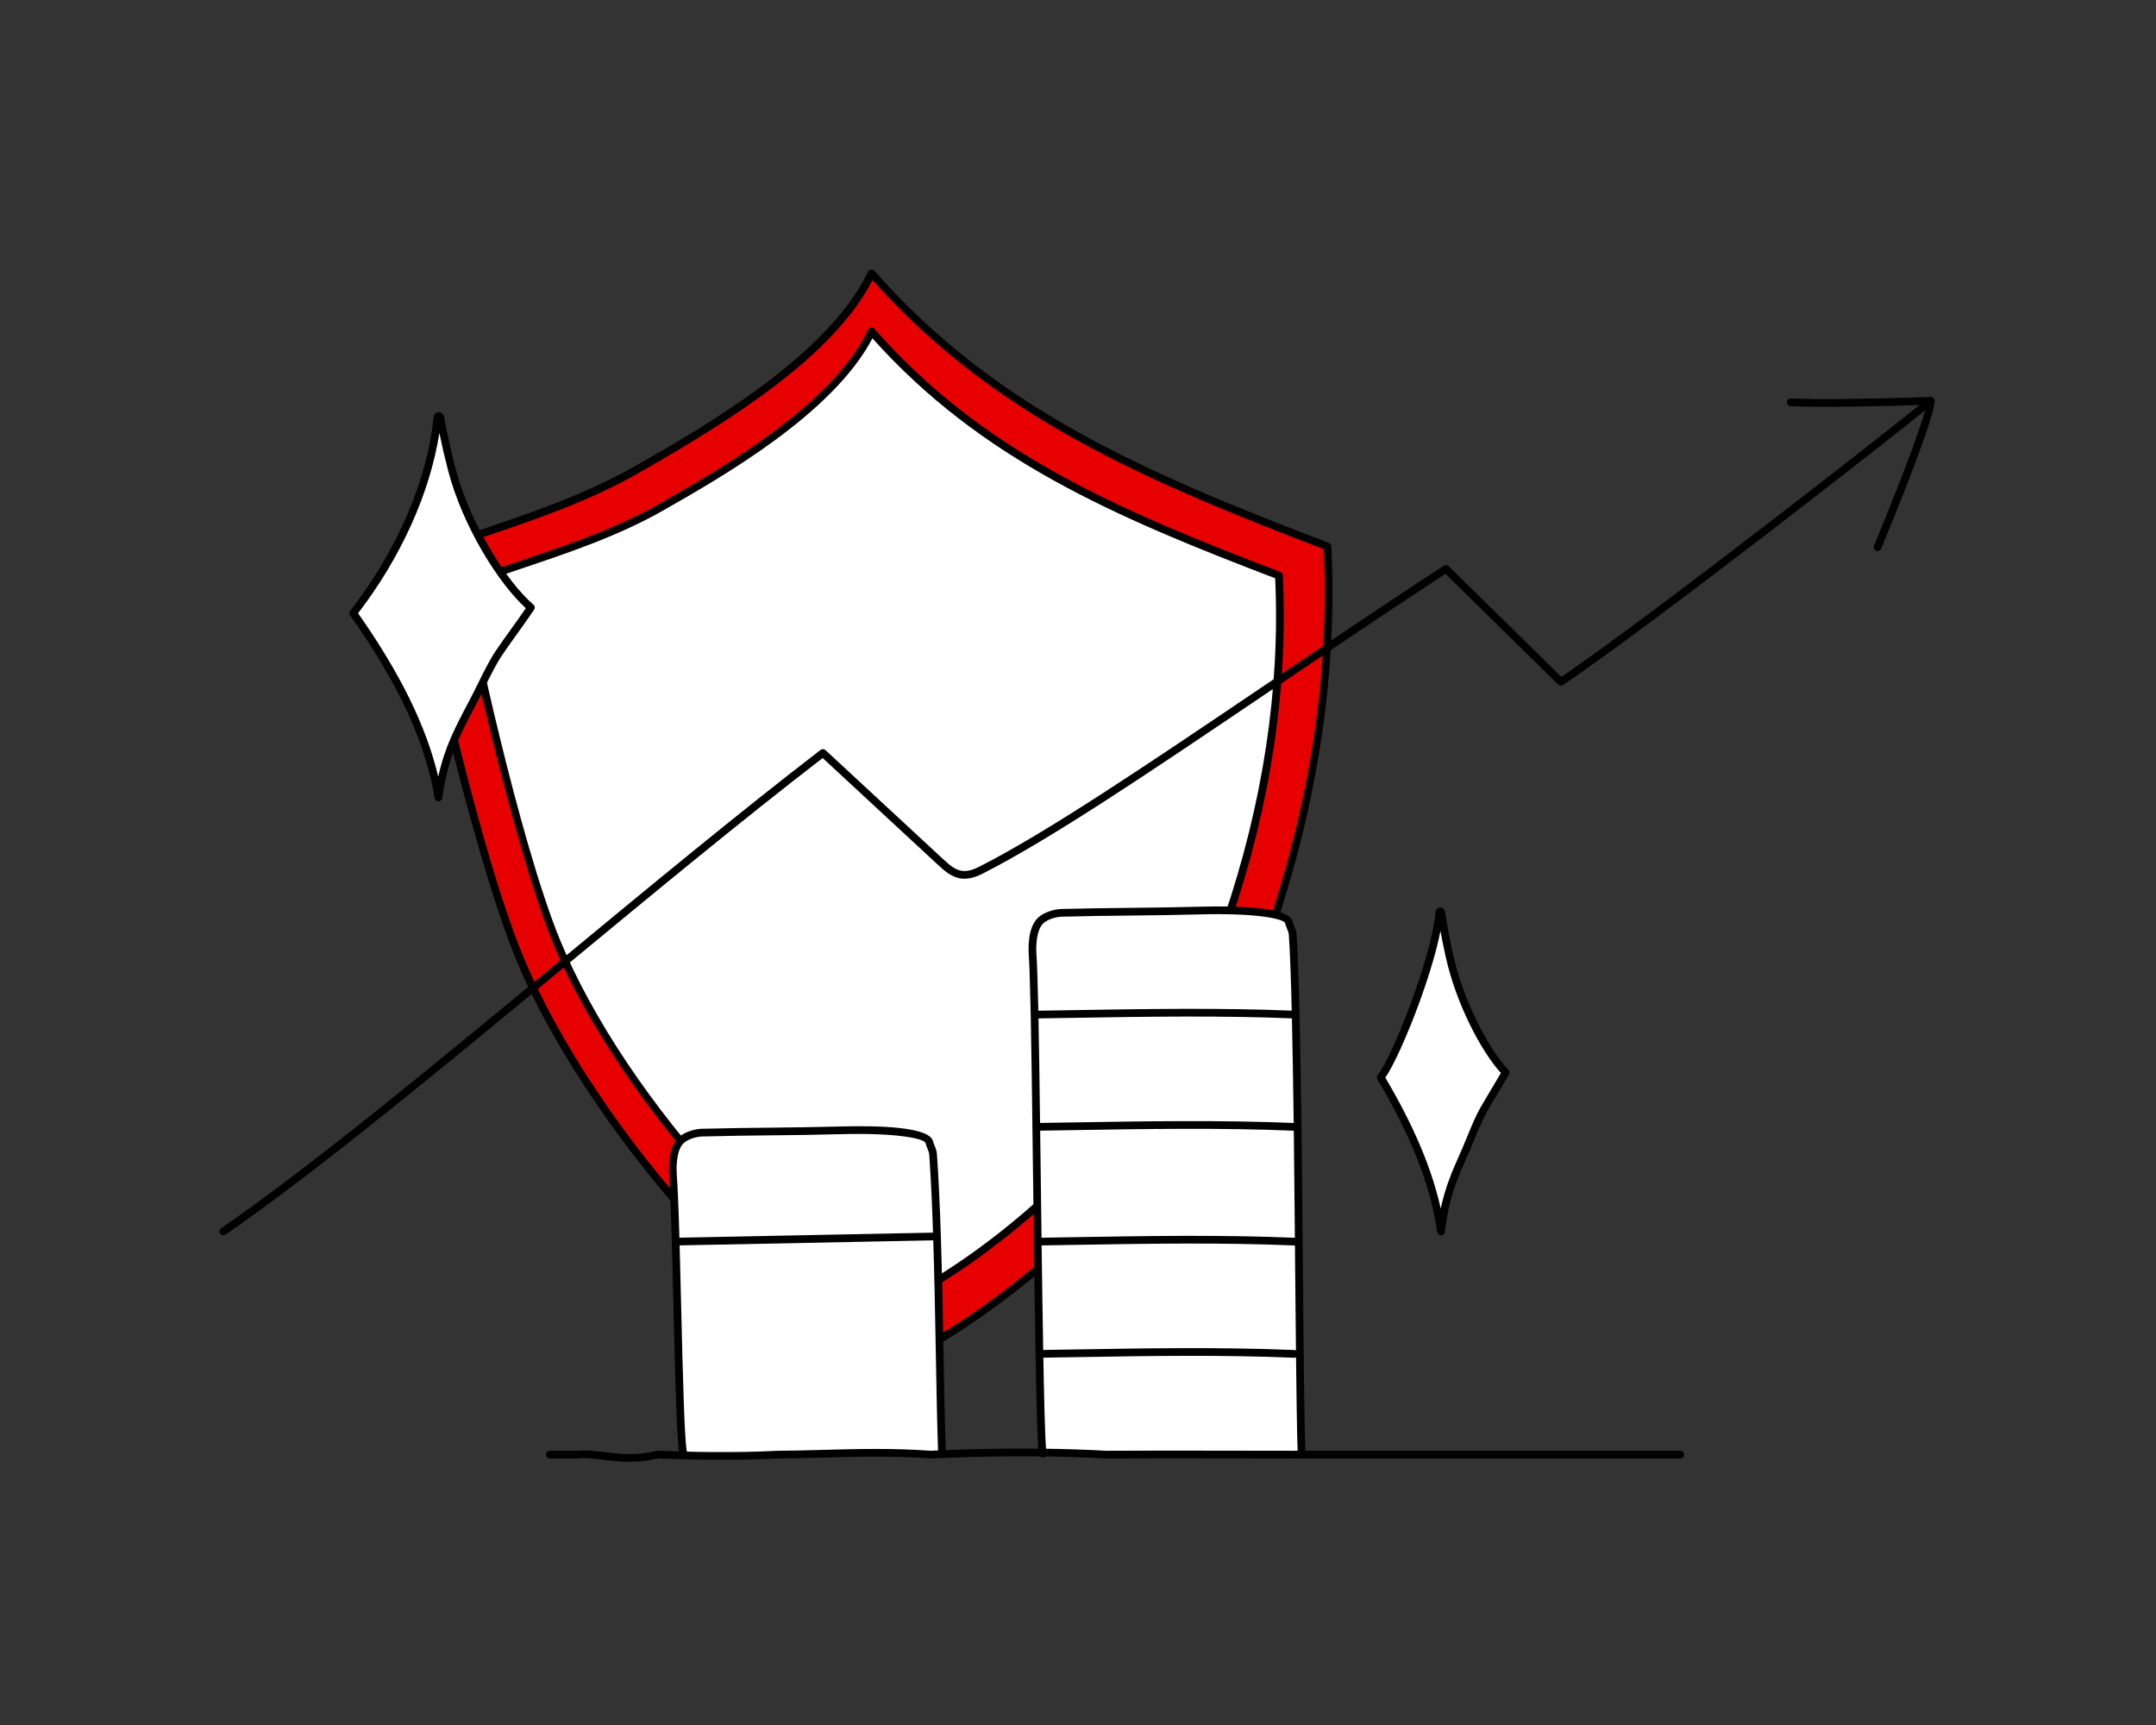 <svg width="280" height="224" viewBox="0 0 280 224" fill="none" xmlns="http://www.w3.org/2000/svg">
<rect x="0" y="0" width="280" height="224" fill="#333333" stroke="none"/>
<path fill-rule="evenodd" clip-rule="evenodd" d="M159.41 119.369C164.3 104.999 166.84 89.899 166.09 74.739C145.69 66.959 127.6 59.449 113.19 43.049C108.62 52.579 95.03 60.639 85.85 65.869C77.93 70.379 68.74 72.779 60.18 75.909C59.79 76.049 66.59 108.479 72.31 122.349C81.48 144.629 106.19 169.579 114.34 169.559C116.59 170.009 131.9 161.459 144.83 146.309C151.5 138.489 156.1 129.089 159.41 119.369ZM172.4 70.969C173.24 87.939 170.41 104.839 164.93 120.929C161.23 131.809 156.07 142.339 148.61 151.079C134.13 168.049 117 177.609 114.48 177.109C105.35 177.129 77.69 149.199 67.43 124.269C61.03 108.739 53.42 72.439 53.85 72.279C63.44 68.779 73.72 66.089 82.59 61.039C92.87 55.189 108.08 46.159 113.19 35.499C129.32 53.849 149.57 62.259 172.4 70.969Z" fill="#E60000"/>
<path fill-rule="evenodd" clip-rule="evenodd" d="M166.09 74.739C166.84 89.899 164.3 104.999 159.41 119.369C156.1 129.089 151.5 138.489 144.83 146.309C131.9 161.459 116.59 170.009 114.34 169.559C106.19 169.579 81.48 144.629 72.31 122.349C66.59 108.479 59.79 76.049 60.18 75.909C68.74 72.779 77.93 70.379 85.85 65.869C95.03 60.639 108.62 52.579 113.19 43.049C127.6 59.449 145.69 66.959 166.09 74.739Z" fill="white"/>
<path fill-rule="evenodd" clip-rule="evenodd" d="M114.48 176.609C114.513 176.609 114.545 176.612 114.577 176.619C116.633 177.015 133.403 168.13 148.23 150.754C154.974 142.853 160.282 133.045 164.457 120.768C170.158 104.028 172.668 87.394 171.916 71.319C148.341 62.317 129.008 53.966 113.307 36.385C108.294 46.035 95.721 54.142 82.837 61.473C76.309 65.19 68.959 67.658 61.852 70.045C59.377 70.875 56.822 71.734 54.352 72.629C54.771 76.175 61.778 109.242 67.893 124.078C72.528 135.343 81.223 148.329 91.746 159.706C101.246 169.976 110.163 176.609 114.47 176.609C114.473 176.609 114.476 176.609 114.48 176.609ZM114.68 177.626C114.592 177.626 114.511 177.62 114.437 177.609C104.517 177.546 76.894 148.578 66.968 124.459C61.032 110.056 52.849 73.312 53.383 72.088C53.438 71.964 53.548 71.858 53.676 71.81C56.263 70.866 58.942 69.966 61.533 69.096C68.596 66.725 75.899 64.273 82.342 60.604C91.117 55.611 107.449 46.318 112.739 35.283C112.812 35.131 112.955 35.027 113.122 35.004C113.291 34.982 113.455 35.044 113.565 35.169C129.271 53.035 148.748 61.41 172.578 70.502C172.764 70.572 172.89 70.746 172.899 70.944C173.706 87.246 171.184 104.117 165.403 121.09C161.187 133.488 155.818 143.404 148.99 151.403C135.444 167.279 118.493 177.625 114.68 177.626Z" fill="black"/>
<path fill-rule="evenodd" clip-rule="evenodd" d="M114.34 169.059C114.373 169.059 114.406 169.062 114.438 169.069C116.259 169.433 131.209 161.499 144.45 145.984C150.464 138.934 155.202 130.176 158.937 119.208C164.027 104.25 166.27 89.409 165.606 75.09C144.576 67.061 127.323 59.606 113.305 43.933C108.145 53.743 93.855 61.884 86.098 66.304C80.28 69.617 73.728 71.817 67.393 73.945C65.179 74.688 62.894 75.456 60.686 76.257C61.106 79.601 67.376 109.075 72.773 122.159C76.913 132.22 84.678 143.817 94.075 153.977C102.55 163.141 110.499 169.059 114.33 169.059C114.333 169.059 114.336 169.058 114.34 169.059ZM114.511 170.073C114.434 170.073 114.363 170.068 114.298 170.059C105.422 169.998 80.723 144.104 71.848 122.539C66.532 109.65 59.233 76.804 59.715 75.715C59.771 75.59 59.883 75.485 60.011 75.438C62.332 74.59 64.743 73.78 67.074 72.997C73.365 70.884 79.869 68.7 85.603 65.434C93.44 60.97 108.028 52.658 112.739 42.833C112.812 42.682 112.956 42.577 113.122 42.554C113.291 42.53 113.455 42.594 113.566 42.719C127.588 58.677 144.984 66.155 166.268 74.272C166.454 74.343 166.58 74.517 166.59 74.714C167.309 89.261 165.053 104.339 159.883 119.53C156.107 130.62 151.308 139.485 145.211 146.634C133.094 160.83 117.93 170.072 114.511 170.073Z" fill="black"/>
<path fill-rule="evenodd" clip-rule="evenodd" d="M68.95 78.889C67.7 80.759 66.06 82.929 64.8 84.789C63.64 86.519 62.48 89.149 61.51 90.989C59.24 95.289 57.69 98.109 56.95 103.549C55.62 95.619 51.66 87.799 45.88 79.619C52.71 70.849 56.09 61.549 56.81 54.189C56.83 53.979 57.13 53.969 57.17 54.179C57.59 56.439 58.08 58.679 58.66 60.909C60.5 67.999 65.25 75.749 68.95 78.889Z" fill="white"/>
<path fill-rule="evenodd" clip-rule="evenodd" d="M46.502 79.633C51.996 87.46 55.351 94.285 56.914 100.858C57.749 97.038 59.114 94.454 60.884 91.104L61.068 90.756C61.368 90.188 61.685 89.544 62.016 88.874C62.743 87.401 63.567 85.731 64.385 84.511C64.985 83.625 65.67 82.671 66.358 81.712C67.024 80.784 67.693 79.852 68.29 78.975C64.723 75.74 60.068 68.323 58.177 61.035C57.767 59.46 57.397 57.869 57.058 56.215C55.864 63.961 52.086 72.369 46.502 79.633ZM56.951 104.05C56.707 104.05 56.498 103.873 56.457 103.632C55.23 96.317 51.74 88.778 45.472 79.908C45.345 79.728 45.35 79.486 45.486 79.312C51.565 71.506 55.511 62.332 56.313 54.141C56.345 53.802 56.616 53.544 56.956 53.528C57.304 53.511 57.597 53.747 57.662 54.086C58.098 56.433 58.582 58.624 59.144 60.783C61.021 68.015 65.864 75.614 69.274 78.508C69.468 78.673 69.507 78.956 69.366 79.167C68.705 80.156 67.936 81.229 67.17 82.295C66.488 83.246 65.808 84.193 65.214 85.07C64.435 86.233 63.626 87.871 62.912 89.317C62.578 89.995 62.256 90.647 61.953 91.223L61.768 91.571C59.592 95.691 58.154 98.413 57.446 103.617C57.412 103.862 57.205 104.046 56.958 104.05H56.951Z" fill="black"/>
<path fill-rule="evenodd" clip-rule="evenodd" d="M195.54 139.259C194.66 140.819 193.51 142.639 192.63 144.199C191.82 145.649 191.01 147.859 190.33 149.399C188.74 152.999 187.66 155.359 187.15 159.919C186.19 153.269 183.4 146.779 179.31 139.899C181.14 137.719 186.42 124.659 186.92 118.489C186.93 118.309 187.14 118.309 187.17 118.479C187.47 120.379 187.82 122.259 188.24 124.129C189.55 130.089 192.93 136.609 195.54 139.259Z" fill="white"/>
<path fill-rule="evenodd" clip-rule="evenodd" d="M179.912 139.933C183.611 146.204 185.94 151.693 187.111 156.943C187.702 154.108 188.609 152.055 189.761 149.451L189.873 149.197C190.087 148.712 190.314 148.16 190.55 147.586C191.079 146.301 191.626 144.971 192.193 143.955C192.636 143.169 193.147 142.32 193.656 141.471C194.093 140.745 194.529 140.018 194.922 139.334C192.387 136.571 189.091 130.331 187.752 124.236C187.507 123.148 187.282 122.041 187.073 120.892C185.799 127.381 181.706 137.381 179.912 139.933ZM187.15 160.419C186.902 160.419 186.69 160.237 186.655 159.99C185.776 153.902 183.306 147.599 178.88 140.154C178.772 139.972 178.791 139.74 178.927 139.578C180.687 137.481 185.935 124.449 186.421 118.448C186.44 118.127 186.685 117.872 187.004 117.853C187.334 117.83 187.605 118.061 187.663 118.393C187.979 120.395 188.326 122.232 188.728 124.019C190.058 130.071 193.484 136.459 195.897 138.908C196.053 139.067 196.085 139.31 195.976 139.504C195.534 140.288 195.023 141.137 194.514 141.986C194.008 142.827 193.503 143.668 193.065 144.444C192.528 145.407 191.992 146.708 191.475 147.967C191.235 148.549 191.005 149.109 190.788 149.6L190.675 149.855C189.147 153.314 188.136 155.599 187.647 159.975C187.619 160.225 187.41 160.415 187.158 160.419H187.15Z" fill="black"/>
<path fill-rule="evenodd" clip-rule="evenodd" d="M29 160.419C28.841 160.419 28.686 160.344 28.59 160.204C28.431 159.977 28.488 159.666 28.715 159.508C40.842 151.1 56.233 138.377 72.526 124.906C84.007 115.415 95.879 105.601 106.565 97.382C106.757 97.234 107.029 97.247 107.209 97.412C112.319 102.142 117.429 106.872 122.54 111.612C123.357 112.368 124.106 113.002 124.99 113.091C125.618 113.16 126.315 112.983 127.184 112.543C136.007 108.061 148.9 99.353 163.83 89.271C171.354 84.189 179.135 78.934 187.505 73.45C187.702 73.321 187.961 73.346 188.129 73.512L202.777 87.895C214.459 79.94 245.14 56.021 250.432 51.663C250.646 51.487 250.96 51.518 251.135 51.731C251.311 51.944 251.281 52.259 251.067 52.435C245.716 56.842 214.437 81.224 202.999 88.953C202.803 89.086 202.539 89.062 202.369 88.896L187.716 74.508C179.479 79.908 171.81 85.087 164.389 90.099C149.433 100.2 136.516 108.924 127.636 113.435C126.586 113.967 125.711 114.176 124.887 114.086C123.601 113.955 122.595 113.025 121.86 112.346C116.853 107.701 111.847 103.067 106.84 98.433C96.255 106.587 84.519 116.29 73.165 125.676C56.852 139.161 41.446 151.898 29.285 160.33C29.198 160.39 29.099 160.419 29 160.419Z" fill="black"/>
<path fill-rule="evenodd" clip-rule="evenodd" d="M243.84 71.559C243.776 71.559 243.711 71.547 243.648 71.52C243.393 71.414 243.272 71.122 243.379 70.867C245.162 66.588 249.599 55.577 250.186 52.568C244.111 52.765 236.066 52.922 232.534 52.739C232.258 52.724 232.047 52.489 232.061 52.213C232.075 51.937 232.317 51.725 232.586 51.74C236.199 51.929 244.62 51.754 250.734 51.55C250.871 51.536 251.001 51.596 251.098 51.69C251.195 51.784 251.25 51.913 251.25 52.049C251.25 54.508 245.013 69.545 244.301 71.251C244.221 71.443 244.036 71.559 243.84 71.559Z" fill="black"/>
<path fill-rule="evenodd" clip-rule="evenodd" d="M169.02 188.449V188.889H168.35C159.97 188.889 151.69 188.839 143.71 188.889C140.9 188.739 138.13 188.649 135.4 188.619C135.24 187.499 135.11 182.539 134.99 175.809C146.02 175.639 157.06 175.349 168.09 175.809L168.81 175.799C168.87 181.199 168.93 185.679 169.02 188.449Z" fill="white"/>
<path fill-rule="evenodd" clip-rule="evenodd" d="M168.81 175.799L168.09 175.809C157.06 175.349 146.02 175.639 134.99 175.809C134.91 171.489 134.84 166.449 134.77 161.229H134.96C146 161.059 157.05 160.769 168.09 161.229H168.67C168.72 166.399 168.76 171.409 168.81 175.799Z" fill="white"/>
<path fill-rule="evenodd" clip-rule="evenodd" d="M168.67 161.23H168.09C157.05 160.77 146 161.06 134.96 161.23H134.77C134.71 156.27 134.65 151.14 134.58 146.33H134.65C145.8 146.16 156.95 145.87 168.09 146.33H168.52C168.58 151.2 168.62 156.29 168.67 161.23Z" fill="white"/>
<path fill-rule="evenodd" clip-rule="evenodd" d="M168.52 146.33H168.09C156.95 145.87 145.8 146.16 134.65 146.33H134.58C134.51 140.83 134.44 135.75 134.36 131.76L134.65 131.75C145.8 131.58 156.95 131.29 168.09 131.75H168.27C168.37 136.03 168.45 141.05 168.52 146.33Z" fill="white"/>
<path fill-rule="evenodd" clip-rule="evenodd" d="M168.35 188.889H143.71C151.69 188.839 159.97 188.889 168.35 188.889Z" fill="white"/>
<path fill-rule="evenodd" clip-rule="evenodd" d="M168.27 131.749H168.09C156.95 131.289 145.8 131.579 134.65 131.749L134.36 131.759C134.28 128.089 134.2 125.349 134.11 124.089C134.02 122.939 134.05 120.669 135.07 119.619C135.88 118.789 137.32 118.559 137.78 118.539C144.4 118.359 149.23 118.419 155.84 118.239C159.54 118.139 166.99 118.229 167.38 119.759C167.52 120.309 167.84 120.789 167.88 121.349C168.04 123.659 168.17 127.299 168.27 131.749Z" fill="white"/>
<path fill-rule="evenodd" clip-rule="evenodd" d="M135.4 188.619C138.13 188.649 140.9 188.739 143.71 188.889H120.87C121.36 188.869 121.85 188.839 122.34 188.829C126.54 188.649 130.91 188.569 135.4 188.619Z" fill="white"/>
<path fill-rule="evenodd" clip-rule="evenodd" d="M122.32 188.29L122.34 188.83C121.85 188.84 121.36 188.87 120.87 188.89C113.69 188.37 107.01 188.87 101.02 188.89H88.72V188.6C88.27 186.62 88.05 171.71 87.75 161.23C99.01 161 110.28 160.78 121.54 160.56H121.69C121.99 169.75 122.05 179.81 122.32 188.29Z" fill="white"/>
<path fill-rule="evenodd" clip-rule="evenodd" d="M121.69 160.559H121.54C110.28 160.779 99.01 160.999 87.75 161.229C87.65 157.579 87.53 154.469 87.4 152.629C87.32 151.479 87.34 149.209 88.37 148.159C89.18 147.329 90.61 147.099 91.08 147.079C97.69 146.899 102.52 146.959 109.14 146.779C112.84 146.679 120.28 146.769 120.68 148.299C120.82 148.849 121.14 149.329 121.18 149.889C121.41 153.179 121.57 156.799 121.69 160.559Z" fill="white"/>
<path fill-rule="evenodd" clip-rule="evenodd" d="M120.87 188.889H101.02C107.01 188.869 113.69 188.369 120.87 188.889Z" fill="white"/>
<path fill-rule="evenodd" clip-rule="evenodd" d="M88.72 188.889H101.02C95.04 189.189 89.75 189.039 85.36 188.889H88.72Z" fill="white"/>
<path fill-rule="evenodd" clip-rule="evenodd" d="M76.82 188.89H85.36C81.93 189.76 79.05 189.07 76.82 188.89Z" fill="white"/>
<path fill-rule="evenodd" clip-rule="evenodd" d="M76.82 188.89H75.09C75.61 188.82 76.19 188.83 76.82 188.89Z" fill="white"/>
<path fill-rule="evenodd" clip-rule="evenodd" d="M88.719 189.1C88.491 189.1 88.284 188.943 88.232 188.711C87.886 187.189 87.684 178.78 87.47 169.876C87.398 166.903 87.327 163.929 87.25 161.245C87.143 157.356 87.023 154.39 86.901 152.665C86.828 151.62 86.791 149.056 88.013 147.81C88.899 146.902 90.392 146.609 91.058 146.58C94.372 146.49 97.281 146.46 100.094 146.431C102.907 146.401 105.818 146.371 109.126 146.28C114.355 146.139 120.687 146.352 121.164 148.174C121.215 148.375 121.293 148.562 121.368 148.749C121.506 149.088 121.649 149.439 121.678 149.854C121.888 152.856 122.055 156.352 122.189 160.544C122.344 165.299 122.436 170.314 122.525 175.164C122.609 179.802 122.689 184.182 122.819 188.274C122.828 188.55 122.612 188.781 122.336 188.789C122.06 188.807 121.829 188.582 121.82 188.306C121.689 184.207 121.609 179.823 121.525 175.183C121.436 170.336 121.345 165.324 121.19 160.576C121.056 156.397 120.89 152.912 120.681 149.925C120.663 149.669 120.555 149.405 120.442 149.125C120.349 148.896 120.257 148.666 120.196 148.423C120.045 147.848 116.428 147.077 109.154 147.28C105.836 147.371 102.922 147.401 100.104 147.43C97.295 147.46 94.391 147.49 91.094 147.58C90.704 147.597 89.416 147.804 88.728 148.509C87.762 149.493 87.849 151.886 87.899 152.596C88.021 154.334 88.143 157.315 88.25 161.217C88.326 163.901 88.398 166.877 88.469 169.852C88.673 178.315 88.884 187.065 89.207 188.489C89.268 188.759 89.099 189.026 88.83 189.088C88.793 189.096 88.756 189.1 88.719 189.1Z" fill="black"/>
<path fill-rule="evenodd" clip-rule="evenodd" d="M87.76 161.729L87.7 161.229L87.75 160.729C98.788 160.503 109.846 160.287 120.895 160.071L121.53 160.059C121.85 160.044 122.034 160.273 122.04 160.549C122.045 160.825 121.825 161.053 121.55 161.059L120.914 161.071C109.865 161.287 98.808 161.503 87.76 161.729Z" fill="black"/>
<path fill-rule="evenodd" clip-rule="evenodd" d="M81.787 189.818C80.484 189.818 79.296 189.674 78.245 189.547C77.729 189.484 77.24 189.424 76.78 189.387C76.13 189.325 75.601 189.325 75.156 189.384C74.881 189.42 74.631 189.229 74.594 188.955C74.558 188.682 74.749 188.43 75.023 188.393C75.544 188.323 76.148 188.322 76.867 188.391C77.333 188.429 77.835 188.489 78.366 188.554C80.358 188.795 82.617 189.069 85.237 188.404C85.283 188.393 85.331 188.387 85.377 188.389C90.082 188.55 95.164 188.682 100.995 188.389C102.861 188.382 104.746 188.332 106.743 188.277C111.253 188.155 115.917 188.028 120.906 188.39L121.336 188.367C121.667 188.352 121.998 188.336 122.329 188.329C126.698 188.142 131.102 188.071 135.405 188.119C138.133 188.149 140.936 188.24 143.737 188.389C149.01 188.356 154.326 188.367 159.956 188.378C162.738 188.383 165.538 188.389 168.35 188.389C168.626 188.389 168.85 188.612 168.85 188.889C168.85 189.165 168.626 189.389 168.35 189.389C165.537 189.389 162.736 189.383 159.954 189.378C154.327 189.367 149.013 189.357 143.713 189.389C140.897 189.239 138.108 189.149 135.394 189.119C131.105 189.07 126.722 189.141 122.361 189.328C122.028 189.336 121.705 189.351 121.383 189.366L120.891 189.388C115.894 189.029 111.256 189.156 106.77 189.277C104.767 189.331 102.876 189.382 101.021 189.389C95.206 189.682 90.121 189.551 85.413 189.391C84.127 189.71 82.913 189.818 81.787 189.818Z" fill="black"/>
<path fill-rule="evenodd" clip-rule="evenodd" d="M75.089 189.389H71.399C71.123 189.389 70.899 189.165 70.899 188.889C70.899 188.613 71.123 188.389 71.399 188.389H75.089C75.365 188.389 75.589 188.613 75.589 188.889C75.589 189.165 75.365 189.389 75.089 189.389Z" fill="black"/>
<path fill-rule="evenodd" clip-rule="evenodd" d="M169.02 189.389H168.35C168.074 189.389 167.85 189.165 167.85 188.889C167.85 188.613 168.074 188.389 168.35 188.389H169.02C169.296 188.389 169.52 188.613 169.52 188.889C169.52 189.165 169.296 189.389 169.02 189.389Z" fill="black"/>
<path fill-rule="evenodd" clip-rule="evenodd" d="M218.22 189.389H169.02C168.744 189.389 168.52 189.165 168.52 188.889C168.52 188.613 168.744 188.389 169.02 188.389H218.22C218.496 188.389 218.72 188.613 218.72 188.889C218.72 189.165 218.496 189.389 218.22 189.389Z" fill="black"/>
<path fill-rule="evenodd" clip-rule="evenodd" d="M135.43 189.259C135.207 189.259 135.004 189.109 134.946 188.883C134.933 188.832 134.921 188.78 134.908 188.703C134.759 187.666 134.631 183.696 134.49 175.818C134.41 171.497 134.34 166.457 134.27 161.236L134.247 159.287C134.195 154.943 134.141 150.519 134.08 146.336C134.01 140.837 133.94 135.759 133.86 131.769C133.771 127.676 133.692 125.247 133.612 124.125C133.549 123.319 133.441 120.579 134.711 119.271C135.818 118.136 137.739 118.04 137.758 118.039C141.076 117.949 143.985 117.919 146.797 117.889C149.611 117.86 152.521 117.829 155.826 117.739C161.061 117.595 167.399 117.812 167.865 119.635C167.915 119.833 167.993 120.02 168.068 120.206C168.206 120.547 168.349 120.898 168.379 121.313C168.533 123.535 168.664 127.042 168.77 131.738C168.86 135.578 168.939 140.213 169.02 146.322C169.06 149.558 169.091 152.89 169.122 156.211L169.219 166.478C169.249 169.763 169.277 172.912 169.31 175.793C169.373 181.432 169.433 185.74 169.52 188.433C169.529 188.709 169.312 188.94 169.036 188.948C168.774 188.966 168.529 188.741 168.521 188.465C168.433 185.763 168.373 181.45 168.31 175.804C168.277 172.923 168.249 169.773 168.219 166.487L168.122 156.22C168.091 152.9 168.06 149.569 168.02 146.335C167.94 140.229 167.86 135.598 167.77 131.761C167.665 127.08 167.534 123.589 167.381 121.384C167.363 121.128 167.256 120.863 167.142 120.583C167.049 120.355 166.957 120.125 166.896 119.883C166.748 119.305 163.132 118.539 155.854 118.739C152.54 118.829 149.626 118.86 146.807 118.889C143.999 118.919 141.095 118.949 137.794 119.039C137.405 119.055 136.116 119.263 135.428 119.968C134.651 120.768 134.501 122.668 134.609 124.05C134.692 125.208 134.769 127.581 134.86 131.748C134.94 135.74 135.01 140.821 135.08 146.322C135.141 150.505 135.194 154.93 135.247 159.275L135.27 161.223C135.34 166.441 135.41 171.481 135.49 175.8C135.577 180.663 135.713 187.276 135.895 188.548L135.915 188.635C135.983 188.903 135.822 189.175 135.555 189.243C135.513 189.254 135.471 189.259 135.43 189.259Z" fill="black"/>
<path fill-rule="evenodd" clip-rule="evenodd" d="M168.09 132.25C168.083 132.25 168.076 132.25 168.069 132.25C158.475 131.854 148.706 132.017 139.257 132.175L134.657 132.25C134.34 132.229 134.154 132.034 134.15 131.758C134.145 131.481 134.366 131.254 134.642 131.25L139.241 131.175C148.703 131.017 158.488 130.853 168.11 131.25C168.386 131.262 168.6 131.495 168.589 131.771C168.578 132.04 168.357 132.25 168.09 132.25Z" fill="black"/>
<path fill-rule="evenodd" clip-rule="evenodd" d="M168.09 146.829C168.083 146.829 168.076 146.829 168.069 146.829C158.482 146.433 148.719 146.597 139.276 146.754L134.657 146.829C134.34 146.824 134.154 146.613 134.15 146.337C134.146 146.06 134.366 145.833 134.642 145.829L139.259 145.754C148.715 145.595 158.493 145.432 168.11 145.829C168.386 145.841 168.6 146.074 168.589 146.35C168.578 146.619 168.357 146.829 168.09 146.829Z" fill="black"/>
<path fill-rule="evenodd" clip-rule="evenodd" d="M168.09 161.729C168.083 161.729 168.076 161.729 168.069 161.729C158.56 161.332 148.879 161.495 139.518 161.654L134.967 161.729H134.96C134.687 161.729 134.464 161.51 134.46 161.237C134.455 160.96 134.676 160.733 134.952 160.729L139.501 160.654C148.877 160.495 158.573 160.331 168.111 160.729C168.386 160.741 168.601 160.974 168.589 161.25C168.578 161.519 168.357 161.729 168.09 161.729Z" fill="black"/>
<path fill-rule="evenodd" clip-rule="evenodd" d="M168.09 176.309C168.083 176.309 168.076 176.309 168.069 176.309C158.575 175.912 148.909 176.076 139.562 176.234L134.997 176.309L134.96 175.309H134.989L139.545 175.234C148.907 175.075 158.587 174.912 168.111 175.309C168.386 175.321 168.601 175.554 168.589 175.83C168.578 176.099 168.357 176.309 168.09 176.309Z" fill="black"/>
</svg>
